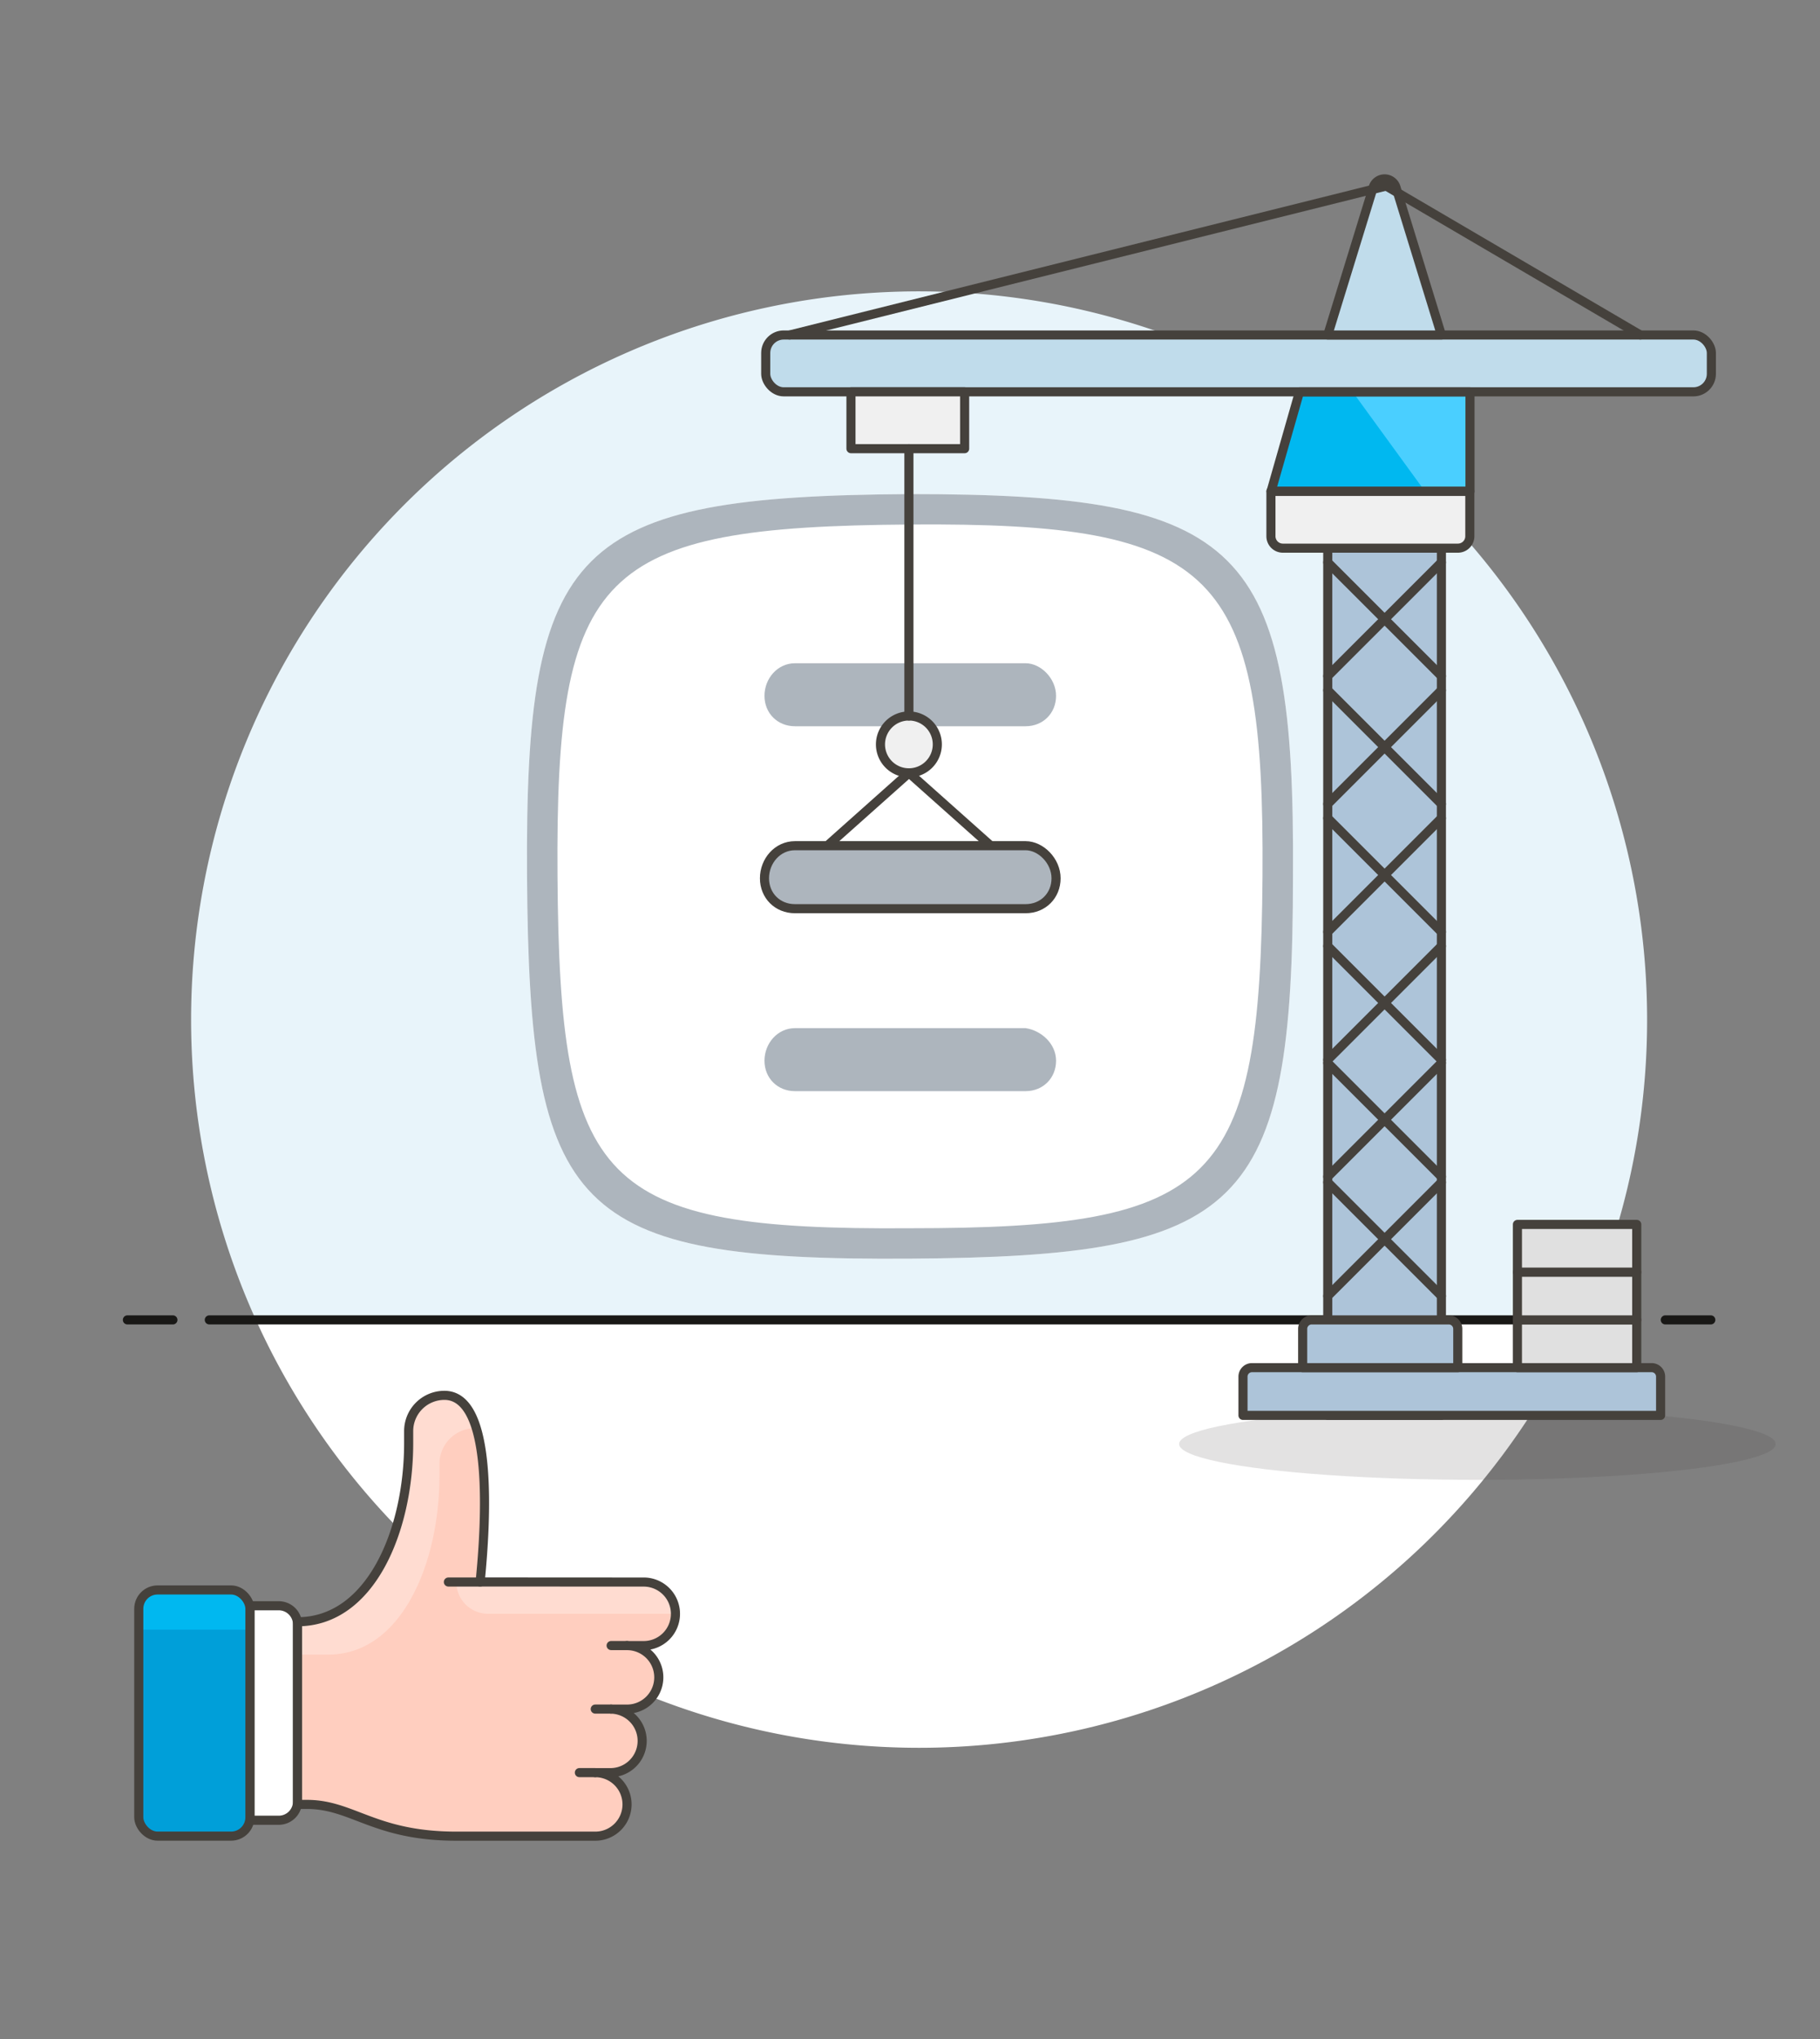 <?xml version="1.0" encoding="UTF-8" standalone="no"?>
<svg
   xmlns:dc="http://purl.org/dc/elements/1.1/"
   xmlns:cc="http://creativecommons.org/ns#"
   xmlns:rdf="http://www.w3.org/1999/02/22-rdf-syntax-ns#"
   xmlns:svg="http://www.w3.org/2000/svg"
   xmlns="http://www.w3.org/2000/svg"
   xmlns:sodipodi="http://sodipodi.sourceforge.net/DTD/sodipodi-0.dtd"
   xmlns:inkscape="http://www.inkscape.org/namespaces/inkscape"
   id="Multicolor"
   viewBox="0 0 200 224"
   version="1.1"
   sodipodi:docname="simpluse-update.svg"
   inkscape:version="0.92.5 (2060ec1f9f, 2020-04-08)"
   width="200"
   height="224">
  <rect x="0" y="0" width="200" height="224" fill="#808080" stroke="none"/>
  <sodipodi:namedview
     pagecolor="#ffffff"
     bordercolor="#666666"
     borderopacity="1"
     objecttolerance="10"
     gridtolerance="10"
     guidetolerance="10"
     inkscape:pageopacity="0"
     inkscape:pageshadow="2"
     inkscape:window-width="1587"
     inkscape:window-height="1193"
     id="namedview100"
     showgrid="false"
     inkscape:zoom="3.1381574"
     inkscape:cx="68.103133"
     inkscape:cy="112"
     inkscape:window-x="62"
     inkscape:window-y="27"
     inkscape:window-maximized="0"
     inkscape:current-layer="Multicolor"
     inkscape:pagecheckerboard="true" />
  <defs
     id="defs4">
    <style
       id="style2">.cls-1{fill:#e8f4fa;}.cls-14,.cls-15,.cls-2{fill:#fff;}.cls-12,.cls-13,.cls-3{fill:none;}.cls-12,.cls-13,.cls-14,.cls-15,.cls-3{stroke:#191816;}.cls-3{stroke-linecap:round;}.cls-12,.cls-15,.cls-3{stroke-linejoin:round;}.cls-4{fill:#80ddff;}.cls-5{fill:#ff6242;}.cls-6{fill:#debb7e;}.cls-7{fill:#00b8f0;}.cls-8{fill:#4acfff;}.cls-9{fill:#9ceb60;}.cls-10{fill:#ff866e;}.cls-11{fill:#daedf7;}.cls-13,.cls-14{stroke-miterlimit:10;}</style>
    <style
       id="style2-6">.cls-1,.cls-6{fill:#e8f4fa;}.cls-2,.cls-8{fill:#fff;}.cls-3{fill:none;}.cls-12,.cls-15,.cls-3,.cls-5,.cls-6,.cls-8{stroke:#191816;stroke-linecap:round;stroke-linejoin:round;}.cls-4,.cls-9{fill:#191816;}.cls-4{opacity:0.15;}.cls-5{fill:#00b8f0;}.cls-7{fill:#6dd627;}.cls-10{fill:#daedf7;}.cls-11{fill:#c0dceb;}.cls-12{fill:#ffe500;}.cls-13{fill:#ff6242;}.cls-14{fill:#ff866e;}.cls-15{fill:#e04122;}.cls-16{fill:#9ceb60;}</style>
  </defs>
  <title
     id="title6">01- convenience-store</title>
  <path
     class="cls-1"
     d="M 181,112.001 A 80,80 0 1 0 28.12,145.001 H 173.88 a 79.7,79.7 0 0 0 7.12,-33 z"
     id="path8"
     inkscape:connector-curvature="0"
     style="fill:#e8f4fa;stroke-width:1;stroke-miterlimit:4;stroke-dasharray:none" />
  <line
     class="cls-3"
     x1="14"
     y1="145.001"
     x2="19"
     y2="145.001"
     id="line14"
     style="fill:none;stroke:#191816;stroke-width:1;stroke-linecap:round;stroke-linejoin:round;stroke-miterlimit:4;stroke-dasharray:none" />
  <line
     class="cls-3"
     x1="183"
     y1="145.001"
     x2="188"
     y2="145.001"
     id="line16"
     style="fill:none;stroke:#191816;stroke-width:1;stroke-linecap:round;stroke-linejoin:round;stroke-miterlimit:4;stroke-dasharray:none" />
  <path
     class="cls-2"
     d="m 28.12,145.001 a 80,80 0 0 0 145.76,0 z"
     id="path10"
     inkscape:connector-curvature="0"
     style="fill:#ffffff;stroke-width:1;stroke-miterlimit:4;stroke-dasharray:none" />
  <line
     class="cls-3"
     x1="23"
     y1="145.001"
     x2="179"
     y2="145.001"
     id="line12"
     style="fill:none;stroke:#191816;stroke-width:1;stroke-linecap:round;stroke-linejoin:round;stroke-miterlimit:4;stroke-dasharray:none" />
  <ellipse
     class="t"
     cx="162.354"
     cy="158.638"
     rx="32.781"
     ry="3.934"
     id="ellipse120"
     style="opacity:0.15;fill:#45413c;stroke-width:1;stroke-miterlimit:4;stroke-dasharray:none" />
  <path
     id="path913"
     d="m 100,54.28 c -37.063,0.239 -42.324,5.488 -42.085,41.996 0.239,36.985 5.021,42.235 42.085,41.996 36.585,-0.239 42.085,-5.25 42.085,-41.996 0.239,-36.508 -5.5,-41.996 -42.085,-41.996 z"
     inkscape:connector-curvature="0"
     style="fill:#ffffff;stroke-width:2.389;fill-opacity:1"
     sodipodi:nodetypes="ccccc" />
  <path
     id="path858"
     d="m 116.051,76.443 c 0,1.909 -1.435,3.341 -3.348,3.341 H 87.357 c -1.913,0 -3.348,-1.432 -3.348,-3.341 0,-1.909 1.435,-3.579 3.348,-3.579 h 25.346 c 1.674,0 3.348,1.67 3.348,3.579 z"
     inkscape:connector-curvature="0"
     style="fill:#adb5bd;stroke-width:2.389" />
  <path
     id="path856"
     d="m 116.051,116.53 c 0,1.909 -1.435,3.341 -3.348,3.341 H 87.357 c -1.913,0 -3.348,-1.432 -3.348,-3.341 0,-1.909 1.435,-3.579 3.348,-3.579 h 25.346 c 1.674,0.239 3.348,1.67 3.348,3.579 z"
     inkscape:connector-curvature="0"
     style="fill:#adb5bd;stroke-width:2.389" />
  <path
     style="fill:#adb5bd;stroke-width:2.389"
     inkscape:connector-curvature="0"
     d="m 100,54.28 c -37.063,0.239 -42.324,5.488 -42.085,41.996 0.239,36.985 5.021,42.235 42.085,41.996 36.585,-0.239 42.085,-5.25 42.085,-41.996 0.239,-36.508 -5.5,-41.996 -42.085,-41.996 z m 0,3.341 c 33.716,-0.239 38.976,5.011 38.737,38.656 -0.239,33.883 -5.021,38.656 -38.737,38.656 -34.194,0.239 -38.498,-4.772 -38.737,-38.656 -0.239,-33.645 4.543,-38.417 38.737,-38.656 z"
     id="path5973" />
  <polygon
     style="fill:#00b8f0;stroke-width:0.506;stroke-miterlimit:4;stroke-dasharray:none"
     id="polygon56"
     points="79.64,23.835 70.163,23.835 68.583,29.364 79.64,29.364 "
     class="n"
     transform="matrix(1.977,0,0,1.977,4.089,-4.07)" />
  <polygon
     style="fill:#4acfff;stroke-width:0.506;stroke-miterlimit:4;stroke-dasharray:none"
     id="polygon58"
     points="77.138,29.363 73.117,23.835 79.64,23.835 79.64,29.363 "
     class="o"
     transform="matrix(1.977,0,0,1.977,4.089,-4.07)" />
  <rect
     style="fill:#c0dceb;stroke:#45413c;stroke-width:1;stroke-linecap:round;stroke-linejoin:round;stroke-miterlimit:4;stroke-dasharray:none"
     id="rect60"
     rx="1.977"
     height="6.245"
     width="103.917"
     y="36.802"
     x="84.145"
     class="p" />
  <rect
     style="fill:#adc4d9;stroke:#45413c;stroke-width:1;stroke-linecap:round;stroke-linejoin:round;stroke-miterlimit:4;stroke-dasharray:none"
     id="rect62"
     height="95.271"
     width="12.489"
     y="60.22"
     x="145.907"
     class="q" />
  <path
     style="fill:#c0dceb;stroke:#45413c;stroke-width:1;stroke-linecap:round;stroke-linejoin:round;stroke-miterlimit:4;stroke-dasharray:none"
     inkscape:connector-curvature="0"
     id="path64"
     d="M 158.398,36.802 H 145.907 l 4.993,-16.225 a 1.311,1.311 0 0 1 2.505,0 z"
     class="p" />
  <line
     style="fill:none;stroke:#45413c;stroke-width:1;stroke-linecap:round;stroke-linejoin:round;stroke-miterlimit:4;stroke-dasharray:none"
     id="line66"
     y2="20.438"
     x2="152.328"
     y1="36.802"
     x1="86.768"
     class="c" />
  <line
     style="fill:none;stroke:#45413c;stroke-width:1;stroke-linecap:round;stroke-linejoin:round;stroke-miterlimit:4;stroke-dasharray:none"
     id="line68"
     y2="20.438"
     x2="152.328"
     y1="36.802"
     x1="180.256"
     class="c" />
  <path
     style="fill:#f0f0f0;stroke:#45413c;stroke-width:1;stroke-linecap:round;stroke-linejoin:round;stroke-miterlimit:4;stroke-dasharray:none"
     inkscape:connector-curvature="0"
     id="path70"
     d="m 140.973,60.22 h 19.236 a 1.311,1.311 0 0 0 1.311,-1.311 v -4.942 h -21.857 v 4.942 a 1.311,1.311 0 0 0 1.311,1.311 z"
     class="r" />
  <polygon
     style="fill:none;stroke:#45413c;stroke-width:0.506;stroke-linecap:round;stroke-linejoin:round;stroke-miterlimit:4;stroke-dasharray:none"
     id="polygon72"
     points="79.64,23.835 70.163,23.835 68.583,29.364 79.64,29.364 "
     class="c"
     transform="matrix(1.977,0,0,1.977,4.089,-4.07)" />
  <rect
     style="fill:#f0f0f0;stroke:#45413c;stroke-width:1;stroke-linecap:round;stroke-linejoin:round;stroke-miterlimit:4;stroke-dasharray:none"
     id="rect74"
     height="6.245"
     width="12.491"
     y="43.046"
     x="93.513"
     class="r" />
  <path
     style="fill:#f0f0f0;stroke:#45413c;stroke-width:1;stroke-linecap:round;stroke-linejoin:round;stroke-miterlimit:4;stroke-dasharray:none"
     inkscape:connector-curvature="0"
     id="path76"
     d="m 103.001,81.777 a 3.123,3.123 0 1 1 -3.121,-3.121 3.121,3.121 0 0 1 3.121,3.121 z"
     class="r" />
  <line
     style="fill:none;stroke:#45413c;stroke-width:1;stroke-linecap:round;stroke-linejoin:round;stroke-miterlimit:4;stroke-dasharray:none"
     id="line78"
     y2="102.375"
     x2="158.398"
     y1="89.886"
     x1="145.907"
     class="c" />
  <line
     style="fill:none;stroke:#45413c;stroke-width:1;stroke-linecap:round;stroke-linejoin:round;stroke-miterlimit:4;stroke-dasharray:none"
     id="line80"
     y2="102.375"
     x2="145.907"
     y1="89.886"
     x1="158.398"
     class="c" />
  <line
     style="fill:none;stroke:#45413c;stroke-width:1;stroke-linecap:round;stroke-linejoin:round;stroke-miterlimit:4;stroke-dasharray:none"
     id="line82"
     y2="116.428"
     x2="158.398"
     y1="103.937"
     x1="145.907"
     class="c" />
  <line
     style="fill:none;stroke:#45413c;stroke-width:1;stroke-linecap:round;stroke-linejoin:round;stroke-miterlimit:4;stroke-dasharray:none"
     id="line84"
     y2="116.428"
     x2="145.907"
     y1="103.937"
     x1="158.398"
     class="c" />
  <line
     style="fill:none;stroke:#45413c;stroke-width:1;stroke-linecap:round;stroke-linejoin:round;stroke-miterlimit:4;stroke-dasharray:none"
     id="line86"
     y2="129.267"
     x2="158.398"
     y1="116.776"
     x1="145.907"
     class="c" />
  <line
     style="fill:none;stroke:#45413c;stroke-width:1;stroke-linecap:round;stroke-linejoin:round;stroke-miterlimit:4;stroke-dasharray:none"
     id="line88"
     y2="129.267"
     x2="145.907"
     y1="116.776"
     x1="158.398"
     class="c" />
  <line
     style="fill:none;stroke:#45413c;stroke-width:1;stroke-linecap:round;stroke-linejoin:round;stroke-miterlimit:4;stroke-dasharray:none"
     id="line90"
     y2="142.379"
     x2="158.398"
     y1="129.888"
     x1="145.907"
     class="c" />
  <line
     style="fill:none;stroke:#45413c;stroke-width:1;stroke-linecap:round;stroke-linejoin:round;stroke-miterlimit:4;stroke-dasharray:none"
     id="line92"
     y2="142.379"
     x2="145.907"
     y1="129.888"
     x1="158.398"
     class="c" />
  <line
     style="fill:none;stroke:#45413c;stroke-width:1;stroke-linecap:round;stroke-linejoin:round;stroke-miterlimit:4;stroke-dasharray:none"
     id="line94"
     y2="88.324"
     x2="158.398"
     y1="75.833"
     x1="145.907"
     class="c" />
  <line
     style="fill:none;stroke:#45413c;stroke-width:1;stroke-linecap:round;stroke-linejoin:round;stroke-miterlimit:4;stroke-dasharray:none"
     id="line96"
     y2="88.324"
     x2="145.907"
     y1="75.833"
     x1="158.398"
     class="c" />
  <line
     style="fill:none;stroke:#45413c;stroke-width:1;stroke-linecap:round;stroke-linejoin:round;stroke-miterlimit:4;stroke-dasharray:none"
     id="line98"
     y2="74.271"
     x2="158.398"
     y1="61.782"
     x1="145.907"
     class="c" />
  <line
     style="fill:none;stroke:#45413c;stroke-width:1;stroke-linecap:round;stroke-linejoin:round;stroke-miterlimit:4;stroke-dasharray:none"
     id="line100"
     y2="74.271"
     x2="145.907"
     y1="61.782"
     x1="158.398"
     class="c" />
  <path
     style="fill:#adc4d9;stroke:#45413c;stroke-width:1;stroke-linecap:round;stroke-linejoin:round;stroke-miterlimit:4;stroke-dasharray:none"
     inkscape:connector-curvature="0"
     id="path102"
     d="m 137.581,150.247 h 43.916 a 0.988,0.988 0 0 1 0.988,0.988 v 4.256 h -45.893 v -4.256 a 0.988,0.988 0 0 1 0.988,-0.988 z"
     class="q" />
  <path
     style="fill:#adc4d9;stroke:#45413c;stroke-width:1;stroke-linecap:round;stroke-linejoin:round;stroke-miterlimit:4;stroke-dasharray:none"
     inkscape:connector-curvature="0"
     id="path104"
     d="m 144.138,145.003 h 15.069 a 0.988,0.988 0 0 1 0.988,0.988 v 4.256 H 143.15 V 145.991 a 0.988,0.988 0 0 1 0.988,-0.988 z"
     class="q" />
  <rect
     style="fill:#e0e0e0;stroke:#45413c;stroke-width:1;stroke-linecap:round;stroke-linejoin:round;stroke-miterlimit:4;stroke-dasharray:none"
     id="rect106"
     height="5.244"
     width="13.112"
     y="145.003"
     x="166.75"
     class="s" />
  <rect
     style="fill:#e0e0e0;stroke:#45413c;stroke-width:1;stroke-linecap:round;stroke-linejoin:round;stroke-miterlimit:4;stroke-dasharray:none"
     id="rect108"
     height="5.244"
     width="13.112"
     y="139.756"
     x="166.75"
     class="s" />
  <rect
     style="fill:#e0e0e0;stroke:#45413c;stroke-width:1;stroke-linecap:round;stroke-linejoin:round;stroke-miterlimit:4;stroke-dasharray:none"
     id="rect110"
     height="5.244"
     width="13.112"
     y="134.512"
     x="166.75"
     class="s" />
  <polygon
     style="fill:none;stroke:#45413c;stroke-width:0.506;stroke-linecap:round;stroke-linejoin:round;stroke-miterlimit:4;stroke-dasharray:none"
     id="polygon112"
     points="53.101,49.145 43.815,49.145 48.458,45.008 "
     class="c"
     transform="matrix(1.977,0,0,1.977,4.089,-4.07)" />
  <line
     style="fill:none;stroke:#45413c;stroke-width:1;stroke-linecap:round;stroke-linejoin:round;stroke-miterlimit:4;stroke-dasharray:none"
     id="line116"
     y2="49.291"
     x2="99.88"
     y1="78.656"
     x1="99.88"
     class="c" />
  <path
     id="path854"
     d="m 116.051,96.486 c 0,1.909 -1.435,3.341 -3.348,3.341 H 87.357 c -1.913,0 -3.348,-1.432 -3.348,-3.341 0,-1.909 1.435,-3.579 3.348,-3.579 h 25.346 c 1.674,0 3.348,1.67 3.348,3.579 z"
     inkscape:connector-curvature="0"
     style="fill:#adb5bd;stroke-width:1;stroke:#45413c;stroke-opacity:1;stroke-miterlimit:4;stroke-dasharray:none" />
  <g
     transform="matrix(2.067,0,0,2.067,-39.794,83.256)"
     id="g60"
     style="stroke-width:0.484;stroke-miterlimit:4;stroke-dasharray:none">
    <path
       style="fill:#ffffff;stroke:#45413c;stroke-width:0.484;stroke-linecap:round;stroke-linejoin:round;stroke-miterlimit:4;stroke-dasharray:none"
       inkscape:connector-curvature="0"
       id="path30"
       d="m 32.538,56.465 h 1.533 a 1,1 0 0 0 1,-1 v -9.4 a 1,1 0 0 0 -1,-1 h -1.533 z"
       class="j" />
    <g
       id="g50"
       style="stroke-width:0.484;stroke-miterlimit:4;stroke-dasharray:none">
      <path
         style="fill:#ffcebf;stroke-width:0.484;stroke-miterlimit:4;stroke-dasharray:none"
         inkscape:connector-curvature="0"
         id="path32"
         d="m 44.778,43.8 c 0.315,-3.153 0.733,-9.918 -1.9,-9.918 a 1.9,1.9 0 0 0 -1.9,1.9 v 0.633 c 0,4.643 -2.014,9.5 -5.909,9.5 v 9.708 h 0.5 c 2.435,0 3.587,1.688 7.947,1.688 H 50.9 a 1.688,1.688 0 0 0 0,-3.376 h 0.844 a 1.689,1.689 0 0 0 0,-3.377 h 0.844 a 1.688,1.688 0 0 0 0,-3.376 h 0.844 a 1.689,1.689 0 1 0 0,-3.377 z"
         class="k" />
      <path
         style="fill:#ffdcd1;stroke-width:0.484;stroke-miterlimit:4;stroke-dasharray:none"
         inkscape:connector-curvature="0"
         id="path34"
         d="m 53.43,43.8 h -9.918 a 1.688,1.688 0 0 0 1.688,1.691 h 9.919 A 1.689,1.689 0 0 0 53.43,43.8 Z"
         class="l" />
      <path
         style="fill:#ffdcd1;stroke-width:0.484;stroke-miterlimit:4;stroke-dasharray:none"
         inkscape:connector-curvature="0"
         id="path36"
         d="m 44.573,35.627 a 1.9,1.9 0 0 0 -1.958,1.9 v 0.633 c 0,4.643 -2.013,9.5 -5.909,9.5 H 35.07 v -1.747 c 3.9,0 5.909,-4.853 5.909,-9.5 V 35.78 a 1.9,1.9 0 0 1 1.9,-1.9 c 0.843,0.005 1.373,0.699 1.694,1.747 z"
         class="l" />
      <g
         id="g48"
         style="stroke-width:0.484;stroke-miterlimit:4;stroke-dasharray:none">
        <line
           style="fill:none;stroke:#45413c;stroke-width:0.484;stroke-linecap:round;stroke-linejoin:round;stroke-miterlimit:4;stroke-dasharray:none"
           id="line38"
           y2="43.803"
           x2="44.778"
           y1="43.803"
           x1="43.09"
           class="e" />
        <line
           style="fill:none;stroke:#45413c;stroke-width:0.484;stroke-linecap:round;stroke-linejoin:round;stroke-miterlimit:4;stroke-dasharray:none"
           id="line40"
           y2="53.933"
           x2="50.054"
           y1="53.933"
           x1="50.898"
           class="e" />
        <line
           style="fill:none;stroke:#45413c;stroke-width:0.484;stroke-linecap:round;stroke-linejoin:round;stroke-miterlimit:4;stroke-dasharray:none"
           id="line42"
           y2="50.556"
           x2="50.898"
           y1="50.556"
           x1="51.742"
           class="e" />
        <line
           style="fill:none;stroke:#45413c;stroke-width:0.484;stroke-linecap:round;stroke-linejoin:round;stroke-miterlimit:4;stroke-dasharray:none"
           id="line44"
           y2="47.18"
           x2="51.742"
           y1="47.18"
           x1="52.586"
           class="e" />
        <path
           style="fill:none;stroke:#45413c;stroke-width:0.484;stroke-linecap:round;stroke-linejoin:round;stroke-miterlimit:4;stroke-dasharray:none"
           inkscape:connector-curvature="0"
           id="path46"
           d="m 44.778,43.8 c 0.315,-3.153 0.733,-9.918 -1.9,-9.918 a 1.9,1.9 0 0 0 -1.9,1.9 v 0.633 c 0,4.643 -2.014,9.5 -5.909,9.5 v 9.708 h 0.5 c 2.435,0 3.587,1.688 7.947,1.688 H 50.9 a 1.688,1.688 0 0 0 0,-3.376 h 0.844 a 1.689,1.689 0 0 0 0,-3.377 h 0.844 a 1.688,1.688 0 0 0 0,-3.376 h 0.844 a 1.689,1.689 0 1 0 0,-3.377 z"
           class="e" />
      </g>
    </g>
    <g
       id="g58"
       style="stroke-width:0.484;stroke-miterlimit:4;stroke-dasharray:none">
      <rect
         style="fill:#009fd9;stroke-width:0.484;stroke-miterlimit:4;stroke-dasharray:none"
         id="rect52"
         rx="1"
         height="13.084"
         width="5.909"
         y="44.225"
         x="26.63"
         class="m" />
      <path
         style="fill:#00b8f0;stroke-width:0.484;stroke-miterlimit:4;stroke-dasharray:none"
         inkscape:connector-curvature="0"
         id="path54"
         d="m 26.63,46.335 v -1.189 a 0.92,0.92 0 0 1 0.92,-0.921 h 4.068 a 0.92,0.92 0 0 1 0.92,0.921 v 1.189 z"
         class="c" />
      <rect
         style="fill:none;stroke:#45413c;stroke-width:0.484;stroke-linecap:round;stroke-linejoin:round;stroke-miterlimit:4;stroke-dasharray:none"
         id="rect56"
         rx="1"
         height="13.084"
         width="5.909"
         y="44.225"
         x="26.63"
         class="e" />
    </g>
  </g>
</svg>

